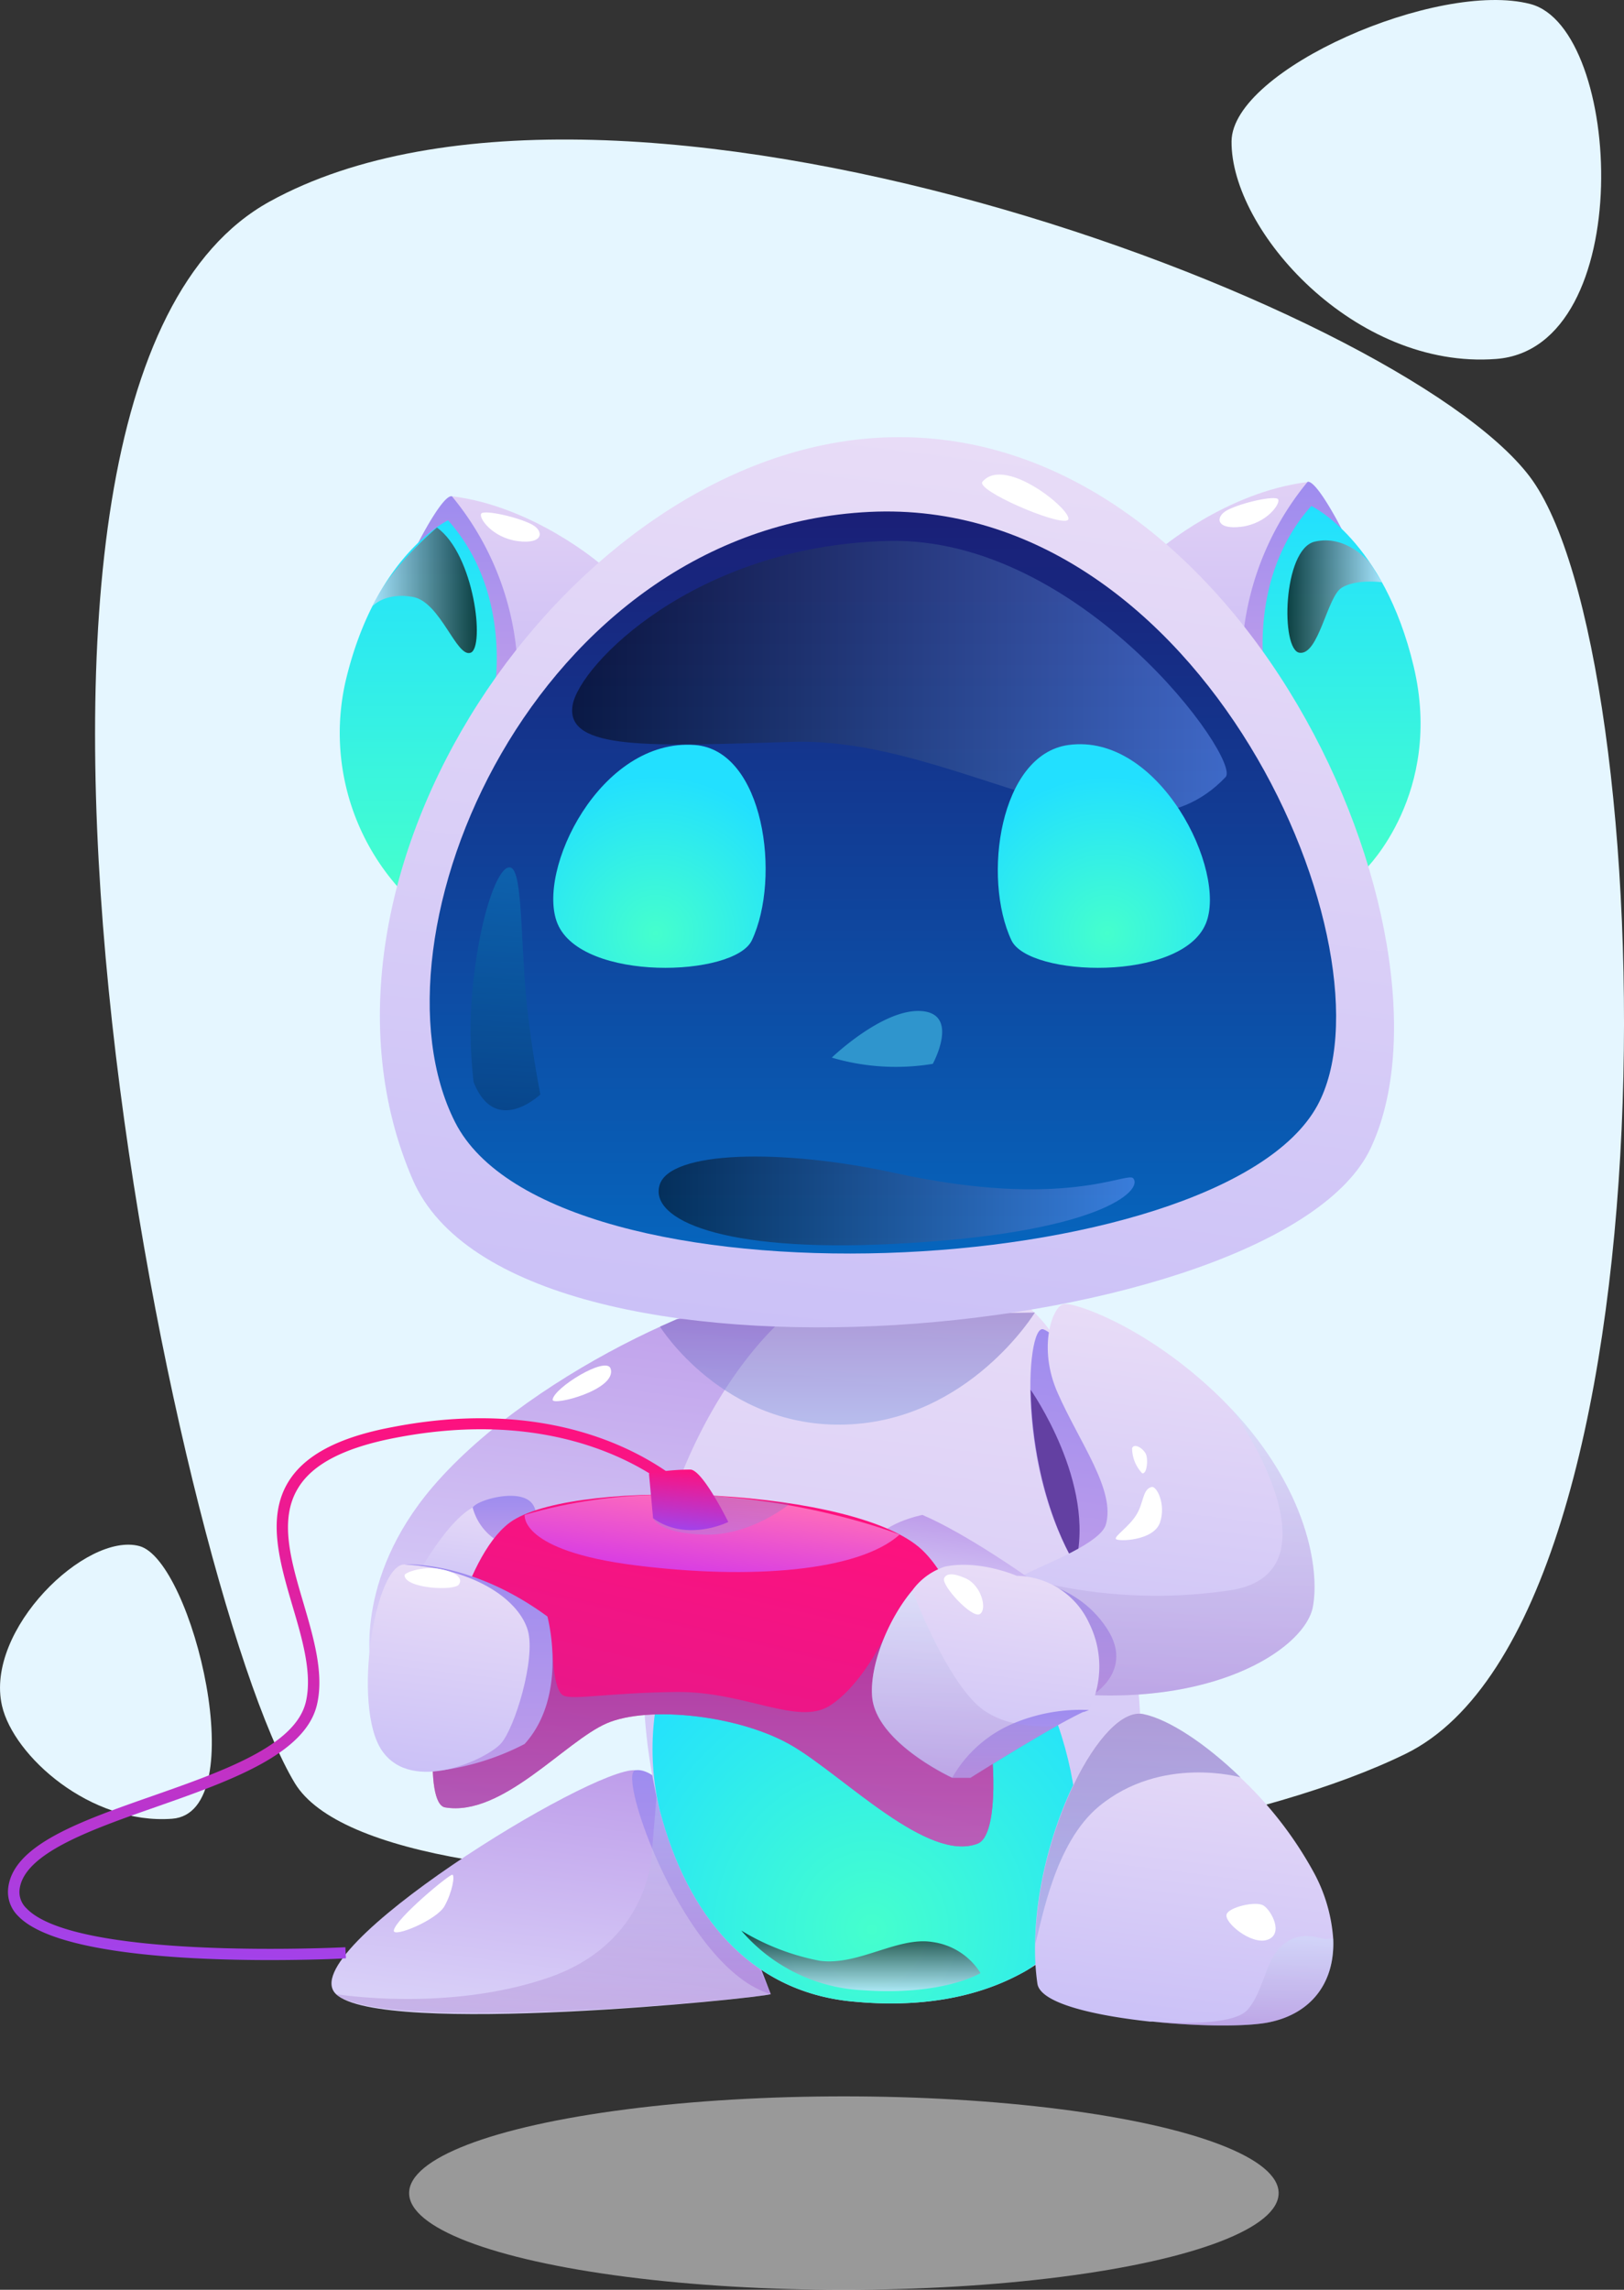 <?xml version="1.0" encoding="UTF-8"?> <svg xmlns="http://www.w3.org/2000/svg" xmlns:xlink="http://www.w3.org/1999/xlink" viewBox="0 0 177.32 250"><rect x="0" y="0" width="177.32" height="250" fill="#333333" stroke="none"/> <defs> <style>.cls-1{isolation:isolate;}.cls-2{fill:#e5f6ff;}.cls-13,.cls-19,.cls-25,.cls-3,.cls-35,.cls-36{opacity:0.5;}.cls-13,.cls-19,.cls-25,.cls-3,.cls-43,.cls-47,.cls-48,.cls-49,.cls-6{mix-blend-mode:multiply;}.cls-3{fill:url(#Безымянный_градиент_123);}.cls-4{fill:url(#Безымянный_градиент_9);}.cls-5{fill:url(#Безымянный_градиент_28);}.cls-43,.cls-47,.cls-48,.cls-49,.cls-6{opacity:0.3;}.cls-6{fill:url(#Безымянный_градиент_153);}.cls-7{fill:url(#Безымянный_градиент_9-2);}.cls-8{fill:url(#Безымянный_градиент_46);}.cls-9{fill:url(#Безымянный_градиент_28-2);}.cls-10{fill:#6340a2;}.cls-11{fill:url(#Безымянный_градиент_91);}.cls-12{fill:url(#Безымянный_градиент_46-2);}.cls-13{fill:url(#Безымянный_градиент_416);}.cls-14{fill:url(#Безымянный_градиент_46-3);}.cls-15{fill:url(#Безымянный_градиент_9-3);}.cls-16{fill:url(#Безымянный_градиент_46-4);}.cls-17{fill:url(#Безымянный_градиент_28-3);}.cls-18{fill:url(#Безымянный_градиент_8);}.cls-19{fill:url(#Безымянный_градиент_416-2);}.cls-20{fill:url(#Безымянный_градиент_28-4);}.cls-21{fill:url(#Безымянный_градиент_28-5);}.cls-22{fill:url(#Безымянный_градиент_46-5);}.cls-23{fill:url(#Безымянный_градиент_65);}.cls-24{fill:url(#Безымянный_градиент_14);}.cls-25{fill:url(#Безымянный_градиент_416-3);}.cls-26{fill:url(#Безымянный_градиент_264);}.cls-27{fill:url(#Безымянный_градиент_28-6);}.cls-28{fill:url(#Безымянный_градиент_17);}.cls-29{fill:#fff;}.cls-30{fill:url(#Безымянный_градиент_264-2);}.cls-31{fill:url(#Безымянный_градиент_28-7);}.cls-32{fill:url(#Безымянный_градиент_17-2);}.cls-33{fill:url(#Безымянный_градиент_46-6);}.cls-34{fill:url(#Безымянный_градиент_132);}.cls-35,.cls-36,.cls-37,.cls-38,.cls-39,.cls-46{mix-blend-mode:screen;}.cls-35{fill:url(#Безымянный_градиент_54);}.cls-36{fill:url(#Безымянный_градиент_54-2);}.cls-37{opacity:0.2;fill:url(#Безымянный_градиент_126);}.cls-38,.cls-39,.cls-46{opacity:0.72;}.cls-38{fill:url(#Безымянный_градиент_134);}.cls-39{fill:url(#Безымянный_градиент_143);}.cls-40{fill:url(#Безымянный_градиент_91-2);}.cls-41{fill:url(#Безымянный_градиент_91-3);}.cls-42{fill:#2f95cd;}.cls-43{fill:url(#Безымянный_градиент_153-2);}.cls-44{fill:url(#Безымянный_градиент_46-7);}.cls-45{fill:url(#Безымянный_градиент_28-8);}.cls-46{fill:url(#Безымянный_градиент_143-2);}.cls-47{fill:url(#Безымянный_градиент_153-3);}.cls-48{fill:url(#Безымянный_градиент_153-4);}.cls-49{fill:url(#Безымянный_градиент_416-4);}.cls-50{fill:url(#Безымянный_градиент_14-2);}</style> <radialGradient id="Безымянный_градиент_123" cx="92.14" cy="11346.32" r="47.47" gradientTransform="translate(0 -2285.12) scale(1 0.22)" gradientUnits="userSpaceOnUse"> <stop offset="0" stop-color="#be9dea"></stop> <stop offset="0.39" stop-color="#e0bff5"></stop> <stop offset="1" stop-color="#fff"></stop> </radialGradient> <linearGradient id="Безымянный_градиент_9" x1="59.61" y1="221.61" x2="63.27" y2="192.5" gradientUnits="userSpaceOnUse"> <stop offset="0" stop-color="#dad3f9"></stop> <stop offset="1" stop-color="#be9dea"></stop> </linearGradient> <linearGradient id="Безымянный_градиент_28" x1="76.59" y1="217.72" x2="76.59" y2="193.26" gradientUnits="userSpaceOnUse"> <stop offset="0" stop-color="#be9dea"></stop> <stop offset="1" stop-color="#9e8cef"></stop> </linearGradient> <linearGradient id="Безымянный_градиент_153" x1="60.42" y1="219.79" x2="60.42" y2="194.28" gradientUnits="userSpaceOnUse"> <stop offset="0" stop-color="#9d68c2"></stop> <stop offset="1" stop-color="#ccedff"></stop> </linearGradient> <linearGradient id="Безымянный_градиент_9-2" x1="60.41" y1="185.94" x2="66.37" y2="138.56" xlink:href="#Безымянный_градиент_9"></linearGradient> <linearGradient id="Безымянный_градиент_46" x1="93.25" y1="218.55" x2="103.29" y2="138.6" gradientUnits="userSpaceOnUse"> <stop offset="0" stop-color="#cbc1f7"></stop> <stop offset="1" stop-color="#e8dcf7"></stop> </linearGradient> <linearGradient id="Безымянный_градиент_28-2" x1="115.12" y1="172.45" x2="118.48" y2="145.7" xlink:href="#Безымянный_градиент_28"></linearGradient> <radialGradient id="Безымянный_градиент_91" cx="95.2" cy="106.17" r="34.47" gradientTransform="translate(0 101.31) scale(1 1.03)" gradientUnits="userSpaceOnUse"> <stop offset="0" stop-color="#45ffcd"></stop> <stop offset="1" stop-color="#22e0ff"></stop> </radialGradient> <linearGradient id="Безымянный_градиент_46-2" x1="128.13" y1="221.02" x2="132.27" y2="188.04" xlink:href="#Безымянный_градиент_46"></linearGradient> <linearGradient id="Безымянный_градиент_416" x1="124.25" y1="212.19" x2="124.25" y2="187.07" gradientUnits="userSpaceOnUse"> <stop offset="0" stop-color="#8da4e5"></stop> <stop offset="1" stop-color="#755cbb"></stop> </linearGradient> <linearGradient id="Безымянный_градиент_46-3" x1="125.6" y1="185.98" x2="130.85" y2="144.17" xlink:href="#Безымянный_градиент_46"></linearGradient> <linearGradient id="Безымянный_градиент_9-3" x1="103.01" y1="176.02" x2="104.28" y2="165.84" xlink:href="#Безымянный_градиент_9"></linearGradient> <linearGradient id="Безымянный_градиент_46-4" x1="50.91" y1="175.43" x2="52.44" y2="163.28" xlink:href="#Безымянный_градиент_46"></linearGradient> <linearGradient id="Безымянный_градиент_28-3" x1="55.09" y1="168.96" x2="55.09" y2="163.31" xlink:href="#Безымянный_градиент_28"></linearGradient> <linearGradient id="Безымянный_градиент_8" x1="75.19" y1="203.59" x2="84.61" y2="163.57" gradientUnits="userSpaceOnUse"> <stop offset="0" stop-color="#dd1a8f"></stop> <stop offset="1" stop-color="#fe117e"></stop> </linearGradient> <linearGradient id="Безымянный_градиент_416-2" x1="77.86" y1="201.59" x2="77.86" y2="178.34" xlink:href="#Безымянный_градиент_416"></linearGradient> <linearGradient id="Безымянный_градиент_28-4" x1="52.25" y1="193.27" x2="52.25" y2="170.8" xlink:href="#Безымянный_градиент_28"></linearGradient> <linearGradient id="Безымянный_градиент_28-5" x1="116.35" y1="185.07" x2="116.35" y2="172.34" xlink:href="#Безымянный_градиент_28"></linearGradient> <linearGradient id="Безымянный_градиент_46-5" x1="47.41" y1="193.62" x2="50.19" y2="171.5" xlink:href="#Безымянный_градиент_46"></linearGradient> <linearGradient id="Безымянный_градиент_65" x1="77.08" y1="171.87" x2="78.16" y2="163.24" gradientUnits="userSpaceOnUse"> <stop offset="0" stop-color="#d93de3"></stop> <stop offset="1" stop-color="#ff6dba"></stop> </linearGradient> <linearGradient id="Безымянный_градиент_14" x1="36.32" y1="214.91" x2="40.65" y2="153.89" gradientUnits="userSpaceOnUse"> <stop offset="0" stop-color="#a242ea"></stop> <stop offset="1" stop-color="#fe117e"></stop> </linearGradient> <linearGradient id="Безымянный_градиент_416-3" x1="92.54" y1="155.55" x2="92.54" y2="143.3" xlink:href="#Безымянный_градиент_416"></linearGradient> <linearGradient id="Безымянный_градиент_264" x1="138.1" y1="92.96" x2="138.1" y2="52.6" gradientUnits="userSpaceOnUse"> <stop offset="0" stop-color="#b9acf4"></stop> <stop offset="1" stop-color="#e1d1f5"></stop> </linearGradient> <linearGradient id="Безымянный_градиент_28-6" x1="141.03" y1="74.54" x2="141.03" y2="52.6" xlink:href="#Безымянный_градиент_28"></linearGradient> <linearGradient id="Безымянный_градиент_17" x1="146.48" y1="94.89" x2="146.48" y2="55.24" gradientTransform="matrix(1, 0, 0, 1, 0, 0)" xlink:href="#Безымянный_градиент_91"></linearGradient> <linearGradient id="Безымянный_градиент_264-2" x1="921.68" y1="94.53" x2="921.68" y2="54.18" gradientTransform="matrix(-1, 0, 0, 1, 975.71, 0)" xlink:href="#Безымянный_градиент_264"></linearGradient> <linearGradient id="Безымянный_градиент_28-7" x1="924.62" y1="76.11" x2="924.62" y2="54.17" gradientTransform="matrix(-1, 0, 0, 1, 975.71, 0)" xlink:href="#Безымянный_градиент_28"></linearGradient> <linearGradient id="Безымянный_градиент_17-2" x1="930.04" y1="97.36" x2="930.04" y2="56.81" gradientTransform="matrix(-1, 0, 0, 1, 975.71, 0)" xlink:href="#Безымянный_градиент_91"></linearGradient> <linearGradient id="Безымянный_градиент_46-6" x1="92.44" y1="146.25" x2="104.75" y2="48.24" xlink:href="#Безымянный_градиент_46"></linearGradient> <linearGradient id="Безымянный_градиент_132" x1="96.41" y1="136.86" x2="96.41" y2="55.84" gradientUnits="userSpaceOnUse"> <stop offset="0" stop-color="#0665bd"></stop> <stop offset="1" stop-color="#1a1f77"></stop> </linearGradient> <linearGradient id="Безымянный_градиент_54" x1="62.47" y1="73.96" x2="133.94" y2="73.96" gradientUnits="userSpaceOnUse"> <stop offset="0"></stop> <stop offset="1" stop-color="#6a9bff"></stop> </linearGradient> <linearGradient id="Безымянный_градиент_54-2" x1="71.87" y1="131.12" x2="123.84" y2="131.12" xlink:href="#Безымянный_градиент_54"></linearGradient> <linearGradient id="Безымянный_градиент_126" x1="276.05" y1="115.1" x2="276.05" y2="88.59" gradientTransform="translate(-212.76 -12.52) rotate(3.92)" gradientUnits="userSpaceOnUse"> <stop offset="0"></stop> <stop offset="1" stop-color="#00e3ff"></stop> </linearGradient> <linearGradient id="Безымянный_градиент_134" x1="140.57" y1="65.14" x2="150.88" y2="65.14" gradientUnits="userSpaceOnUse"> <stop offset="0"></stop> <stop offset="1" stop-color="#d4e2ff"></stop> </linearGradient> <linearGradient id="Безымянный_градиент_143" x1="40.69" y1="64.42" x2="52.06" y2="64.42" gradientUnits="userSpaceOnUse"> <stop offset="0" stop-color="#d4e2ff"></stop> <stop offset="1"></stop> </linearGradient> <radialGradient id="Безымянный_градиент_91-2" cx="120.91" cy="101.89" r="17.22" gradientTransform="matrix(1, 0, 0, 1, 0, 0)" xlink:href="#Безымянный_градиент_91"></radialGradient> <radialGradient id="Безымянный_градиент_91-3" cx="2359.36" cy="101.9" r="17.24" gradientTransform="matrix(-1, 0, 0, 1, 2430.97, 0)" xlink:href="#Безымянный_градиент_91"></radialGradient> <linearGradient id="Безымянный_градиент_153-2" x1="127.05" y1="185.11" x2="127.05" y2="153.88" xlink:href="#Безымянный_градиент_153"></linearGradient> <linearGradient id="Безымянный_градиент_46-7" x1="106.2" y1="194.42" x2="109.11" y2="171.29" xlink:href="#Безымянный_градиент_46"></linearGradient> <linearGradient id="Безымянный_градиент_28-8" x1="111.43" y1="194.14" x2="111.43" y2="186.67" xlink:href="#Безымянный_градиент_28"></linearGradient> <linearGradient id="Безымянный_градиент_143-2" x1="94" y1="217.39" x2="94" y2="210.78" xlink:href="#Безымянный_градиент_143"></linearGradient> <linearGradient id="Безымянный_градиент_153-3" x1="135.74" y1="221.14" x2="135.74" y2="211.39" xlink:href="#Безымянный_градиент_153"></linearGradient> <linearGradient id="Безымянный_градиент_153-4" x1="105.3" y1="194.14" x2="105.3" y2="173.68" xlink:href="#Безымянный_градиент_153"></linearGradient> <linearGradient id="Безымянный_градиент_416-4" x1="78.78" y1="167.56" x2="78.78" y2="163.21" xlink:href="#Безымянный_градиент_416"></linearGradient> <linearGradient id="Безымянный_градиент_14-2" x1="74.94" y1="167.04" x2="75.41" y2="160.44" xlink:href="#Безымянный_градиент_14"></linearGradient> </defs> <title>АЛИСА4300</title> <g class="cls-1"> <g id="Слой_2" data-name="Слой 2"> <g id="Слой_1-2" data-name="Слой 1"> <path class="cls-2" d="M32.19,194.68c9.69,16,90.9,11.69,121.29-3.2S181.46,71,167,52,67.07,1.28,29.45,22,19.28,173.35,32.19,194.68Z"></path> <path class="cls-2" d="M134.47,15.42C134.55,7.59,157-2.2,167.1.44S178.81,38,163.37,39.19,134.37,25.16,134.47,15.42Z"></path> <path class="cls-2" d="M.22,186.24c-1.91-8.28,9.19-19,15-17.44s12.49,29.11,3.57,29.77S1.48,191.72.22,186.24Z"></path> <ellipse class="cls-3" cx="92.14" cy="239.44" rx="47.47" ry="10.56"></ellipse> <path class="cls-4" d="M84.15,217.72c-1.21.46-42.57,4.66-47.46,0s27.9-24.81,32.7-24.45c1.18.09,2.11,1.25,3.86,3.8C78.69,204.88,84.15,217.72,84.15,217.72Z"></path> <path class="cls-5" d="M69.39,193.27c-2.13.28,5.34,21.68,14.76,24.45C84.15,217.72,75,192.55,69.39,193.27Z"></path> <path class="cls-6" d="M84.15,217.72c-1.21.46-42.34,4.41-47.46,0,0,0,12.13,2,23.19-1.8s11.28-13.49,11.28-13.49l.68-8.15C77.27,202.09,84.15,217.72,84.15,217.72Z"></path> <path class="cls-7" d="M40.52,182.13s-2-9.58,6.72-19.79c11.31-13.23,34.91-23,38.86-21.21s-9,22.61-9,22.61-16.34,4.12-25,14.15S40.52,182.13,40.52,182.13Z"></path> <path class="cls-8" d="M124.22,194.87c-1.12,9.28-5.41,16.6-12.68,20.57-4.89,2.66-11.1,3.82-18.61,3.07-11.11-1.12-17.89-9.44-20.87-20.78,0,0,0,0,0,0a60.85,60.85,0,0,1-1.79-16.64c.42-19.13,10.54-34.21,17.52-38.9,11.54-7.76,27.86-3.28,29.68,10.35C118.93,163.49,126.11,179.33,124.22,194.87Z"></path> <path class="cls-9" d="M113.94,145.14c-2-.78-3.08,17.25,4.89,27.77,0,0,3.64-2.32,2.07-11.16S116.56,146.2,113.94,145.14Z"></path> <path class="cls-10" d="M112.53,151.73s7.22,10.24,4.88,19.07C117.41,170.8,112.82,163.91,112.53,151.73Z"></path> <path class="cls-11" d="M111.54,215.44c-4.89,2.66-11.1,3.82-18.61,3.07-11.11-1.12-17.89-9.44-20.87-20.78,0,0,0,0,0,0-3.1-12.52,2.52-29.19,19.44-29.19s25.23,17.38,26.06,29.56C117.88,202.93,117.32,212.58,111.54,215.44Z"></path> <path class="cls-12" d="M145.57,211.7c.2,4.72-2.36,8.14-7,9.09-2.37.49-7.6.47-12.68-.07l-.31,0c-6.14-.67-12-2-12.31-4.15a26.14,26.14,0,0,1-.25-4.36c.14-12.24,7.24-26,11.77-25.08,2.79.58,6.86,3.28,10.64,6.94a41.6,41.6,0,0,1,7.93,10.2A17.75,17.75,0,0,1,145.57,211.7Z"></path> <path class="cls-13" d="M135.45,194.05s-8.64-2.46-15.46,3.17c-4.83,4-6.2,12.35-6.95,15,.14-12.24,7.24-26,11.77-25.08C127.6,187.69,131.67,190.39,135.45,194.05Z"></path> <path class="cls-14" d="M143.35,175.42c-.79,4.33-10.06,10.69-25.74,9.56,0,0-7.48-6-6.75-12.64,0,0,.68-.26,1.62-.73,1.84-.92,7.67-3.16,8.26-5.14,1.1-3.75-2.86-8.95-5.26-14.4-2.21-5-.53-9.45.64-9.69s8.73,2.38,16.22,9.35c.77.71,1.49,1.43,2.15,2.14h0C142.81,162.72,144.09,171.41,143.35,175.42Z"></path> <path class="cls-15" d="M112.23,172.22s-6.72-4.77-11.51-6.82c0,0-4.69.9-5.53,3.41s9.41,7.41,9.41,7.41Z"></path> <path class="cls-16" d="M44.9,173.15s4.06-7.79,7.28-8.8,5.22-.6,5.77,0,.59,3.64-.68,6-6.44,5.06-6.44,5.06Z"></path> <path class="cls-17" d="M51.61,164.6a6.09,6.09,0,0,0,2.64,3.59,4.88,4.88,0,0,0,3.55.68s1.84-3.9-.17-5.13C55.88,162.67,52,163.86,51.61,164.6Z"></path> <path class="cls-18" d="M106.76,201.28c-5.43,2.13-14.49-7.25-20.2-10.64s-15.75-4.46-20.31-2.49-11.43,10.25-17.66,9.18c-1.13-.2-1.53-3.08-1.28-7.05C47.81,182.06,51,169.21,56,166c7.45-4.7,37.52-3.49,44.65,3.19,3.81,3.57,6.37,12.06,7.35,19.4C108.88,195,108.53,200.59,106.76,201.28Z"></path> <path class="cls-19" d="M106.76,201.28c-5.43,2.13-14.49-7.25-20.2-10.64s-15.75-4.46-20.31-2.49-11.43,10.25-17.66,9.18c-1.13-.2-1.53-3.08-1.28-7.05l1.68-2.9,11.35-6.91s.09,4.1,1.16,4.64,5-.31,12.41-.38,13.18,3.71,16.67,1.51,6-7.54,6-7.54l3.26-.36L108,188.63C108.88,195,108.53,200.59,106.76,201.28Z"></path> <path class="cls-20" d="M44.23,170.81s7.17-.47,15.54,5.68c0,0,2.34,8.58-2.49,13.92a28,28,0,0,1-8.79,2.84C43.31,194.05,44.23,170.81,44.23,170.81Z"></path> <path class="cls-21" d="M110.87,172.34s6.44,0,10,5.47c3,4.6-1.6,7.26-1.6,7.26S111.38,184.53,110.87,172.34Z"></path> <path class="cls-22" d="M44.23,170.81c-3.3-.21-5.82,15.55-2.52,20.33s11.49.91,13-.8,3.79-9.22,2.93-12.3S52.34,171.32,44.23,170.81Z"></path> <path class="cls-23" d="M57.29,165.4s-.61,3.9,12.07,5.5,24.42.64,28.86-3.35C98.22,167.55,77.64,159.36,57.29,165.4Z"></path> <path class="cls-24" d="M29.41,214c-9.3,0-23.51-.71-27.43-4.81a3.68,3.68,0,0,1-1.09-3c.48-4.75,7.86-7.34,15.68-10.08s15.67-5.5,16.82-10.28c.73-3.07-.37-6.84-1.45-10.48-1.39-4.74-2.84-9.65-.47-13.54,1.78-2.93,5.5-4.9,11.38-6,22.41-4.35,33.06,7.41,33.17,7.53l-.9.8c-.1-.12-10.35-11.36-32-7.15-5.53,1.07-9,2.86-10.58,5.49-2.09,3.43-.79,7.87.6,12.57,1.11,3.79,2.27,7.72,1.46,11.1-1.3,5.42-9.58,8.33-17.59,11.14-7.12,2.49-14.48,5.08-14.88,9.06a2.46,2.46,0,0,0,.76,2c5.46,5.72,34.52,4.26,34.82,4.25l.06,1.2C37.33,213.85,34,214,29.41,214Z"></path> <path class="cls-25" d="M72.06,144.84S79,156,92.41,155.53,113,143.3,113,143.3l-39.1.72Z"></path> <path class="cls-26" d="M126.6,60s7.28-6.28,16.18-7.37c0,0,2.73,1.33,5.88,11.15S146,93,146,93Z"></path> <path class="cls-27" d="M142.78,52.6a31.48,31.48,0,0,0-7.21,20.18l2.79,1.76,8.12-16.81S143.79,52.45,142.78,52.6Z"></path> <path class="cls-28" d="M138.1,73.69s-1.92-10.64,5.08-18.45c0,0,7.91,3.72,11.18,17.54s-5.25,22.11-5.25,22.11Z"></path> <path class="cls-29" d="M134,55.7c-1.35.72-1.24,2.17,1.55,1.81s4.3-2.55,4-3S135.54,54.88,134,55.7Z"></path> <path class="cls-30" d="M65.52,61.55s-7.28-6.28-16.18-7.37c0,0-2.73,1.33-5.88,11.14s2.66,29.21,2.66,29.21Z"></path> <path class="cls-31" d="M49.34,54.18a31.44,31.44,0,0,1,7.21,20.17l-2.79,1.76L45.64,59.3S48.33,54,49.34,54.18Z"></path> <path class="cls-32" d="M54,75.26s1.92-10.63-5.08-18.45c0,0-7.91,3.73-11.18,17.54a25.44,25.44,0,0,0,6.16,23Z"></path> <path class="cls-29" d="M58.09,57.27c1.35.73,1.24,2.18-1.55,1.81s-4.3-2.54-4-3S56.58,56.46,58.09,57.27Z"></path> <path class="cls-33" d="M45.07,128.81c11.15,25.72,94.61,17.7,104.58-3.43,10.91-23.11-14.17-80.23-54.16-77.56C61.7,50.07,30.74,95.74,45.07,128.81Z"></path> <path class="cls-34" d="M49.68,122.5c10.66,21.1,83.51,17.62,94.15-1.78,9-16.47-12.3-66.62-48.9-64.83S39.44,102.25,49.68,122.5Z"></path> <path class="cls-29" d="M107.27,52.6c-.76.91,8.09,4.75,9.27,4.21S109.82,49.56,107.27,52.6Z"></path> <path class="cls-35" d="M62.52,77c-.83,5,8.69,4.45,23.92,4,18.29-.61,36.68,15.14,47.38,3.84,1.77-1.87-15.76-26.33-36.9-25.78S63.25,72.65,62.52,77Z"></path> <path class="cls-36" d="M72,129.45c-1,3.65,6.65,7.29,25.39,6.37,22.65-1.11,27.46-5.85,26.35-7.17-.67-.79-7.46,3.49-26.06-.59C85.35,125.37,73,125.62,72,129.45Z"></path> <path class="cls-37" d="M51.71,118.13a49.07,49.07,0,0,1,.14-12.36c.93-7.09,2.83-11.67,4-11s1,7.59,1.63,14.43C58,114.49,59,119.49,59,119.49S54.09,124.17,51.71,118.13Z"></path> <path class="cls-38" d="M149.6,61.47s-2.57-3.17-6.06-2.33S139.81,71,141.9,71.27s3-6.09,4.58-7.09,4.4-.61,4.4-.61Z"></path> <path class="cls-39" d="M40.69,66.17s1.35-1.53,4.38-1,4.78,6.71,6.33,6.09.41-10.7-3.69-13.66C47.71,57.57,42.43,62.08,40.69,66.17Z"></path> <path class="cls-40" d="M110.44,102.67c1.91,4,18.53,4.56,21.21-1.81,2.41-5.73-5.05-20.9-15-19.52C109.15,82.38,107.23,95.85,110.44,102.67Z"></path> <path class="cls-41" d="M82.09,102.67c-1.9,4-18.53,4.56-21.21-1.81-2.4-5.73,4.64-20.31,15-19.52C83.43,81.91,85.31,95.85,82.09,102.67Z"></path> <path class="cls-42" d="M90.82,115.47s5.62-5.41,9.81-5.08,1.22,5.76,1.22,5.76A24.69,24.69,0,0,1,90.82,115.47Z"></path> <path class="cls-43" d="M143.35,175.42c-.79,4.33-10.06,10.69-25.74,9.56,0,0-7.48-6-6.75-12.64,0,0-.76.51.18,0l3.11.53a54.66,54.66,0,0,0,20.4.72c10.59-1.83,3.15-15.33-.05-19.76C142.81,162.72,144.09,171.41,143.35,175.42Z"></path> <path class="cls-44" d="M118.91,186.7l-.15.06-.41.15a.08.08,0,0,1-.07,0c-.74.29-2.09.83-3.71,1.53-.78.32-1.63.71-2.49,1.1a81.64,81.64,0,0,0-8.12,4.55h0s-8.27-3.8-8.73-8.81c-.31-3.48,1.8-8.59,4.39-11.65a7.15,7.15,0,0,1,3.53-2.58c3.77-.8,7.87,1,7.87,1a8.86,8.86,0,0,1,7.9,5.17A10.63,10.63,0,0,1,118.91,186.7Z"></path> <path class="cls-45" d="M118.91,186.7l-.15.06-.41.15a.08.08,0,0,1-.07,0c-.74.35-1.75.88-2.86,1.5-4,2.24-9.46,5.69-9.46,5.69h-2a13.92,13.92,0,0,1,6.84-6A19,19,0,0,1,118.91,186.7Z"></path> <path class="cls-46" d="M80.94,210.78a18.61,18.61,0,0,0,13.21,6.51c8.89.63,12.91-1.87,12.91-1.87a7.34,7.34,0,0,0-5.24-3.39c-3.79-.62-8.12,2.61-12.3,2.05A25.81,25.81,0,0,1,80.94,210.78Z"></path> <path class="cls-47" d="M145.57,211.7c.2,4.72-2.36,8.14-7,9.09-2.37.49-7.6.47-12.68-.07,1.55.12,8.74.58,10.35-1.32,1.83-2.13,1.93-5.68,4-7.21s4-.39,4.67-.5A3.62,3.62,0,0,1,145.57,211.7Z"></path> <path class="cls-29" d="M133.93,209c-.31.89,2.75,3.43,4.5,2.77s.38-3.18-.46-3.72S134.18,208.23,133.93,209Z"></path> <path class="cls-29" d="M43,210.78c-.1.82,4.69-1.14,5.54-2.68s1.14-3.31.86-3.42S43.14,209.53,43,210.78Z"></path> <path class="cls-29" d="M103.08,172.34c-.27.8,3.07,4.41,3.91,3.88s.15-3.12-1.52-3.88S103.23,171.91,103.08,172.34Z"></path> <path class="cls-29" d="M125.74,162.35c-1,.24-.84,1.72-1.67,3.05s-2.4,2.31-2.23,2.62,4.12.23,4.81-1.78S126.29,162.21,125.74,162.35Z"></path> <path class="cls-29" d="M124.7,160.84a4.05,4.05,0,0,1-1.09-2.72c.24-.65,1.35.1,1.55.75S125.21,161,124.7,160.84Z"></path> <path class="cls-29" d="M44.17,172c.09,1.44,5.4,1.73,5.93,1s-.45-1.43-2.21-1.72S44.15,171.69,44.17,172Z"></path> <path class="cls-48" d="M115.42,188.45c-4,2.24-9.46,5.69-9.46,5.69h-2s-8.27-3.8-8.73-8.81c-.31-3.48,1.8-8.59,4.39-11.65.62,1.62,4.13,10.38,7.73,13a9.1,9.1,0,0,0,3.46,1.46,17.25,17.25,0,0,0,3.77.35C114.87,188.48,115.16,188.47,115.42,188.45Z"></path> <path class="cls-49" d="M71.31,165.76s.52,1.64,5.61,1.79,9.33-3.38,9.33-3.38l-9.79-1Z"></path> <path class="cls-29" d="M60.34,152.82c-.08.73,7.08-1.09,6.33-3.4C66.18,148,60.46,151.53,60.34,152.82Z"></path> <path class="cls-50" d="M71.31,165.76l-.45-4.87a22.94,22.94,0,0,1,4.56-.44c1.36.15,4.1,5.72,4.1,5.72S75,168.42,71.31,165.76Z"></path> </g> </g> </g> </svg> 